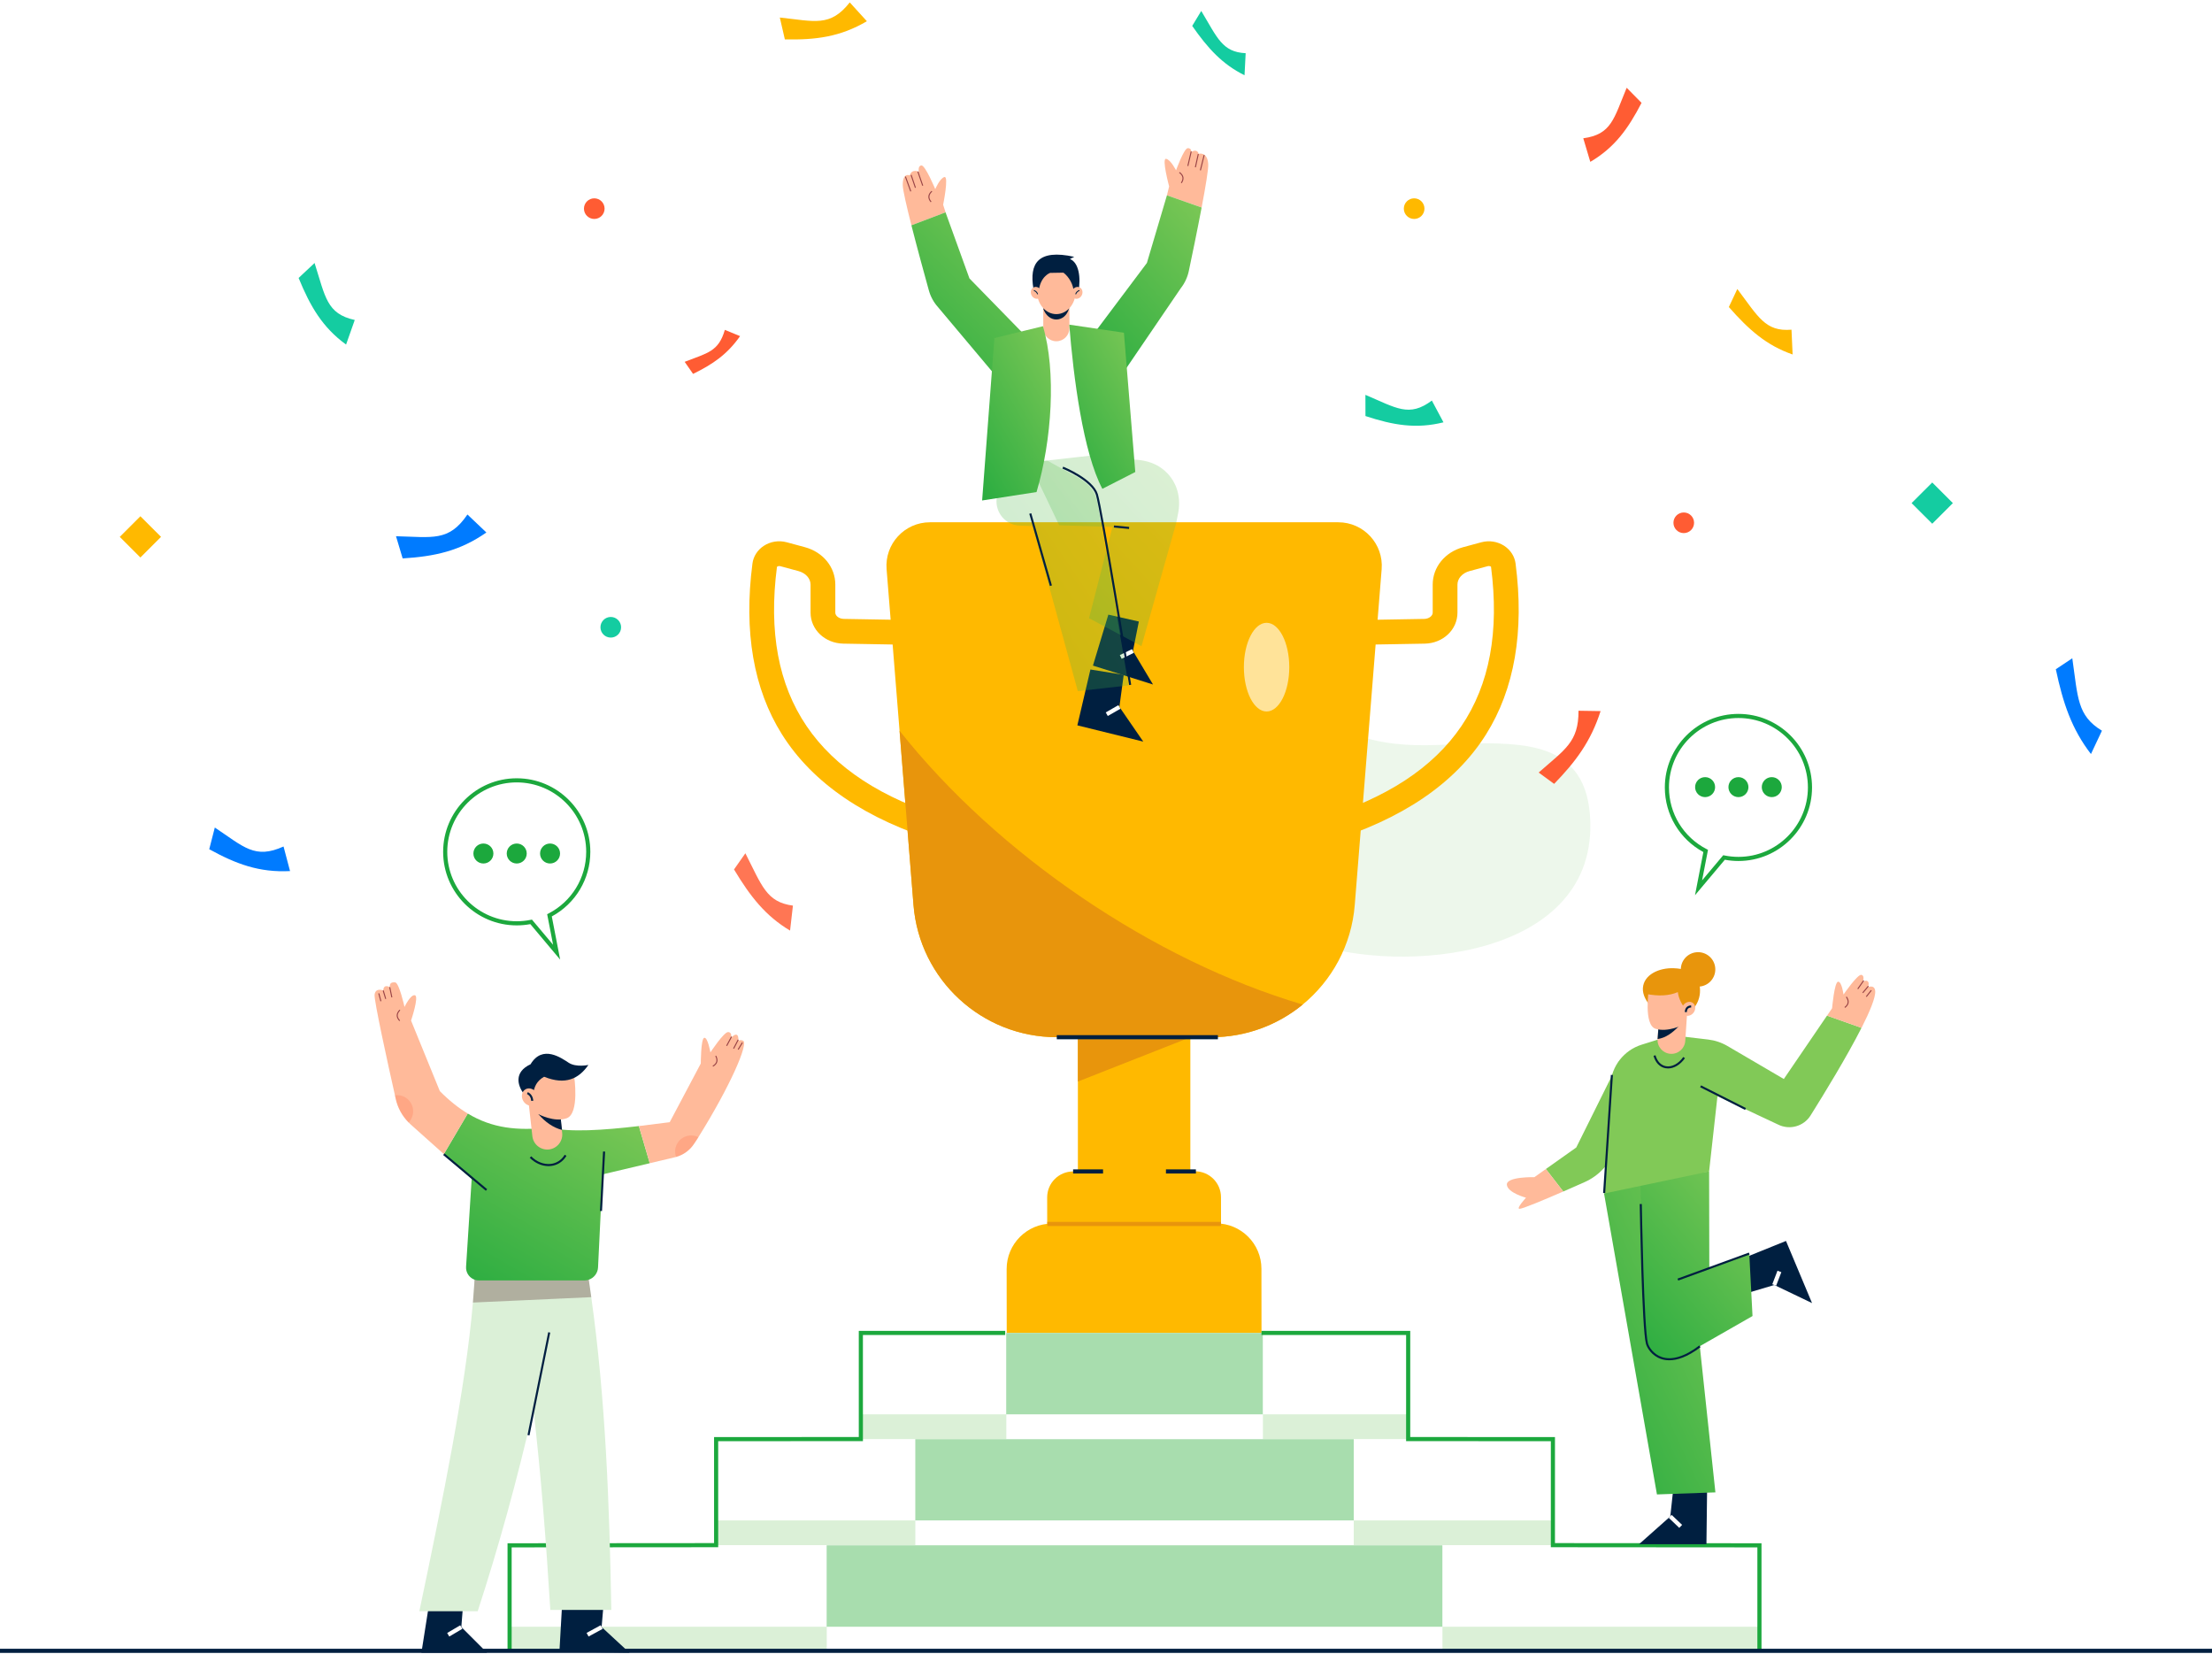 <svg xmlns="http://www.w3.org/2000/svg" width="626" height="468" viewBox="0 0 626 468" fill="none"><g opacity="0.5"><path d="M406.366 210.801C398.789 211.029 391.195 210.716 382.388 207.528C363.638 200.741 340.279 211.863 340.125 233.482C340.005 250.261 355.445 261.365 369.749 266.482C396.73 276.133 452.618 271.074 449.987 231.017C449.146 218.2 442.326 212.233 430.057 210.818C421.397 209.821 413.89 210.576 406.366 210.801Z" fill="#DBF0D7"></path></g><path d="M507.314 100.297C499.959 97.753 494.934 93.338 489.267 86.873L491.664 81.77C497.611 89.642 499.562 93.902 506.996 93.286L507.314 100.297Z" fill="#FFB900"></path><path d="M591.743 213.351C586.271 206.241 583.83 198.942 581.801 189.355L586.464 186.262C588.07 197.314 587.778 202.469 594.855 206.749L591.743 213.351Z" fill="#007BFF"></path><path d="M408.506 119.497C400.763 121.42 394.325 120.317 386.43 117.72L386.415 111.725C395.169 115.427 398.757 118.164 405.218 113.338L408.506 119.497Z" fill="#14CCA1"></path><path d="M209.444 95.109C205.782 100.312 201.671 103.092 196.138 105.791L193.762 102.377C200.22 99.853 203.35 99.515 205.131 93.336L209.444 95.109Z" fill="#FF5C33"></path><path d="M82.081 246.471C73.383 246.908 66.871 244.504 59.216 240.286L60.792 234.147C69.061 239.667 72.127 243.177 80.241 239.515L82.081 246.471Z" fill="#007BFF"></path><path d="M97.941 97.493C91.304 92.673 87.829 86.765 84.507 78.646L89.024 74.418C92.087 84 92.419 88.781 100.393 90.538L97.941 97.493Z" fill="#14CCA1"></path><path d="M137.648 150.665C130.129 155.911 123.034 157.437 113.951 158.006L112.073 151.727C122.4 151.96 127.011 153.332 132.287 145.577L137.648 150.665Z" fill="#007BFF"></path><path d="M245.326 6.005C237.784 10.437 230.876 11.33 222.116 11.143L220.688 4.958C230.595 6.017 234.946 7.709 240.482 0.684L245.326 6.005Z" fill="#FFB900"></path><path d="M352.204 21.287C345.917 18.189 341.853 13.705 337.397 7.33L339.958 3.094C344.542 10.74 345.9 14.734 352.525 15.05L352.204 21.287Z" fill="#14CCA1"></path><path d="M450.058 45.8C456.937 41.751 460.753 36.467 464.56 29.103L460.353 24.835C456.712 33.585 456.078 38.034 448.069 39.125L450.058 45.8Z" fill="#FF5C33"></path><g opacity="0.837"><path d="M223.591 263.308C216.656 259.18 212.344 253.689 207.728 246.01L210.942 241.432C215.617 250.576 216.878 255.253 224.399 256.242L223.591 263.308Z" fill="#FF5C33"></path></g><path d="M452.971 201.203C450.212 209.792 445.949 215.484 439.82 221.795L435.452 218.588C442.848 212.035 446.763 210.002 446.722 201.104L452.971 201.203Z" fill="#FF5C33"></path><path d="M168.18 61.952C169.792 61.952 171.099 60.645 171.099 59.034C171.099 57.423 169.792 56.117 168.18 56.117C166.567 56.117 165.26 57.423 165.26 59.034C165.26 60.645 166.567 61.952 168.18 61.952Z" fill="#FF5C33"></path><path d="M400.205 61.952C401.817 61.952 403.125 60.645 403.125 59.034C403.125 57.423 401.817 56.117 400.205 56.117C398.592 56.117 397.285 57.423 397.285 59.034C397.285 60.645 398.592 61.952 400.205 61.952Z" fill="#FFB900"></path><path d="M476.508 150.84C478.12 150.84 479.427 149.534 479.427 147.922C479.427 146.311 478.12 145.005 476.508 145.005C474.895 145.005 473.588 146.311 473.588 147.922C473.588 149.534 474.895 150.84 476.508 150.84Z" fill="#FF5C33"></path><path d="M172.85 180.403C174.463 180.403 175.77 179.097 175.77 177.486C175.77 175.875 174.463 174.568 172.85 174.568C171.238 174.568 169.931 175.875 169.931 177.486C169.931 179.097 171.238 180.403 172.85 180.403Z" fill="#14CCA1"></path><path d="M39.733 146.074L33.895 151.908L39.733 157.743L45.572 151.908L39.733 146.074Z" fill="#FFB900"></path><path d="M546.825 136.519L540.986 142.353L546.825 148.187L552.664 142.353L546.825 136.519Z" fill="#14CCA1"></path><path d="M345.559 350.227L296.366 350.288L296.352 338.808C296.346 334.752 299.63 331.464 303.689 331.459L338.189 331.418C342.248 331.412 345.538 334.694 345.544 338.749L345.559 350.227Z" fill="#FFB900"></path><path d="M336.87 281.688H305.044V337.997H336.87V281.688Z" fill="#FFB900"></path><path d="M305.044 306.024V281.688H336.87L336.837 293.507L305.044 306.024Z" fill="#E8950C"></path><path d="M375.683 238.261L373.653 231.56C410.918 220.289 426.72 196.996 421.958 160.348C421.906 160.296 421.511 160.065 421.027 160.197L415.897 161.583C413.844 162.137 412.463 163.674 412.463 165.405V173.346C412.463 178.166 408.393 182.017 403.199 182.119C397.829 182.221 388.641 182.396 387.417 182.396V175.394C388.255 175.394 394.103 175.292 403.064 175.12C404.361 175.097 405.458 174.283 405.458 173.349V165.407C405.458 160.471 408.918 156.22 414.069 154.826L419.199 153.44C421.456 152.83 423.847 153.212 425.765 154.49C427.506 155.651 428.65 157.457 428.91 159.45C431.412 178.714 428.606 194.971 420.568 207.773C411.862 221.628 396.76 231.889 375.683 238.261Z" fill="#FFB900"></path><path d="M266.167 238.261C245.089 231.886 229.988 221.628 221.287 207.77C213.249 194.968 210.44 178.711 212.945 159.447C213.205 157.457 214.35 155.648 216.09 154.487C218.005 153.209 220.4 152.83 222.657 153.437L227.784 154.823C232.934 156.214 236.394 160.468 236.394 165.404V173.346C236.394 174.282 237.489 175.091 238.788 175.117C247.746 175.289 253.595 175.391 254.435 175.391V182.393C253.212 182.393 244.024 182.221 238.654 182.116C233.46 182.017 229.39 178.163 229.39 173.343V165.407C229.39 163.677 228.009 162.14 225.956 161.585L220.829 160.2C220.341 160.065 219.947 160.296 219.88 160.407C215.135 196.998 230.937 220.292 268.202 231.562L266.167 238.261Z" fill="#FFB900"></path><path d="M391.011 161.057L383.396 256.076C382.485 267.466 376.926 277.455 368.668 284.236C361.626 290.024 352.61 293.478 342.834 293.478H299.073C277.863 293.478 260.216 277.198 258.523 256.076L254.575 206.769L250.908 161.057C250.336 153.904 255.988 147.777 263.183 147.777H378.736C385.919 147.777 391.583 153.904 391.011 161.057Z" fill="#FFB900"></path><path d="M368.669 284.236C361.627 290.024 352.611 293.478 342.835 293.478H299.074C277.864 293.478 260.217 277.198 258.524 256.076L254.576 206.769C282.291 241.768 326.484 271.795 368.669 284.236Z" fill="#E8950C"></path><path d="M344.671 292.895H299.073V294.062H344.671V292.895Z" fill="#001F40"></path><path d="M312.166 330.875H303.689V332.042H312.166V330.875Z" fill="#001F40"></path><path d="M338.443 330.875H329.967V332.042H338.443V330.875Z" fill="#001F40"></path><path d="M357.01 378.022L284.906 378.11L284.883 359.079C284.874 351.981 290.626 346.219 297.73 346.21L344.108 346.154C351.211 346.146 356.978 351.893 356.987 358.991L357.01 378.022Z" fill="#FFB900"></path><path d="M345.524 345.731H296.398V346.898H345.524V345.731Z" fill="#E8950C"></path><path opacity="0.6" d="M358.444 201.313C361.992 201.313 364.868 195.697 364.868 188.768C364.868 181.839 361.992 176.223 358.444 176.223C354.896 176.223 352.021 181.839 352.021 188.768C352.021 195.697 354.896 201.313 358.444 201.313Z" fill="white"></path><path d="M497.924 437.245H144.217V467.29H497.924V437.245Z" fill="white"></path><path d="M439.473 407.203H202.665V437.248H439.473V407.203Z" fill="white"></path><path d="M398.517 377.159H243.623V407.203H398.517V377.159Z" fill="white"></path><path d="M408.197 437.248H233.944V467.287H408.197V437.248Z" fill="#A8DDAE"></path><path d="M383.11 407.197H259.031V437.248H383.11V407.197Z" fill="#A8DDAE"></path><path d="M357.38 377.159H284.76V407.198H357.38V377.159Z" fill="#A8DDAE"></path><path d="M284.76 400.184H243.626V407.186H284.76V400.184Z" fill="#DBF0D7"></path><path d="M398.515 400.184H357.381V407.186H398.515V400.184Z" fill="#DBF0D7"></path><path d="M357.38 400.184H284.76V407.186H357.38V400.184Z" fill="white"></path><path d="M259.031 430.199H202.668V437.201H259.031V430.199Z" fill="#DBF0D7"></path><path d="M439.474 430.199H383.11V437.201H439.474V430.199Z" fill="#DBF0D7"></path><path d="M383.11 430.199H259.031V437.201H383.11V430.199Z" fill="white"></path><path d="M233.944 460.285H144.214V467.287H233.944V460.285Z" fill="#DBF0D7"></path><path d="M497.927 460.285H408.196V467.287H497.927V460.285Z" fill="#DBF0D7"></path><path d="M408.197 460.285H233.944V467.287H408.197V460.285Z" fill="white"></path><path d="M144.801 467.29H143.633V436.662L202.084 436.618L202.081 406.617L243.042 406.602L243.04 376.575H284.474V377.742H244.207L244.21 407.769L203.249 407.784L203.252 437.785L144.801 437.829V467.29Z" fill="#1CA83D"></path><path d="M498.508 467.29H497.34V437.829L438.889 437.785L438.892 407.784L397.93 407.769L397.933 377.742H356.998V376.575H399.101L399.098 406.602L440.06 406.617L440.057 436.618L498.508 436.662V467.29Z" fill="#1CA83D"></path><path d="M313.663 173.912L309.307 188.328L326.306 193.681L320.63 184.193L322.297 175.861L313.663 173.912Z" fill="#001F40"></path><path d="M320.351 183.674L316.916 185.362L317.431 186.409L320.866 184.721L320.351 183.674Z" fill="white"></path><g filter="url(#filter0_b_4907_9142)"><path d="M310.228 128.989L322.184 130.136C324.643 130.372 327.048 131.177 329.002 132.688C332.8 135.629 334.298 140.207 333.478 144.878C333.265 146.089 333.008 147.206 332.824 148.157L323.04 182.835L308.201 174.923L314.82 149.097L299.754 148.63L291.535 131.411L294.502 117.684L310.228 128.989Z" fill="url(#paint0_linear_4907_9142)" fill-opacity="0.25"></path></g><path d="M308.592 189.436L304.893 205.238L323.544 209.836L316.791 200.018L318.011 190.945L308.592 189.436Z" fill="#001F40"></path><path d="M316.504 199.523L312.926 201.576L313.507 202.588L317.085 200.535L316.504 199.523Z" fill="white"></path><g filter="url(#filter1_b_4907_9142)"><path d="M292.219 148.869L305.025 195.555L319.408 193.927L310.996 144.452C310.182 140.14 310.001 137.491 303.393 134.203L296.319 130.282L294.505 117.695L283.775 124.677L282.041 141.073C281.62 145.044 284.581 148.551 288.496 148.717L292.219 148.869Z" fill="url(#paint1_linear_4907_9142)" fill-opacity="0.25"></path></g><path d="M311.286 128.617L289.951 131.039C287.569 131.31 285.417 129.606 285.137 127.226L281.414 95.658L299.201 91.323L318.072 94.141L314.609 125.288C314.413 127.036 313.035 128.419 311.286 128.617Z" fill="white"></path><path d="M266.912 57.931C266.912 57.931 268.57 49.792 267.285 50.089C266.001 50.387 264.678 53.511 264.678 53.511C264.678 53.511 261.857 46.74 260.777 46.81C259.694 46.877 260.021 48.595 260.021 48.595C260.021 48.595 258.003 47.638 257.478 49.625C257.478 49.625 255.46 48.668 255.478 52.359C255.483 53.701 256.564 58.363 257.933 63.755L267.595 60.085L266.912 57.931Z" fill="#FFBA9A"></path><path d="M274.354 78.777L267.592 60.081L257.931 63.752C259.624 70.412 261.761 78.185 262.871 82.179C263.361 83.938 264.246 85.555 265.467 86.914L284.866 109.995L293.237 98.129L274.354 78.777Z" fill="url(#paint2_linear_4907_9142)"></path><path d="M263.387 57.228C262.433 56.096 262.512 55.008 263.629 53.996L263.825 54.212C262.836 55.113 262.765 56.038 263.612 57.041L263.387 57.228Z" fill="#974245"></path><path d="M259.891 48.502L259.615 48.598L260.998 52.581L261.273 52.485L259.891 48.502Z" fill="#974245"></path><path d="M258.926 53.173L257.705 49.538L257.98 49.447L259.203 53.083L258.926 53.173Z" fill="#974245"></path><path d="M257.618 54.197L256.091 50.01L256.365 49.908L257.892 54.097L257.618 54.197Z" fill="#974245"></path><path d="M341.932 46.46C341.716 42.775 339.223 43.522 339.223 43.522C338.735 41.917 337.161 42.991 337.161 42.991C337.161 42.991 337.243 41.917 336.157 41.917C335.074 41.917 332.823 48.193 332.823 48.193C332.823 48.193 331.304 45.158 330.002 44.943C328.7 44.727 330.869 52.744 330.869 52.744L330.245 55.262L340.064 58.716C341.159 52.945 342.014 47.86 341.932 46.46Z" fill="#FFBA9A"></path><path d="M330.245 55.265L324.574 74.401L308.224 96.186L317.567 105.91L334.145 81.578C335.275 80.142 336.058 78.477 336.435 76.688C337.261 72.776 338.817 65.301 340.064 58.719L330.245 55.265Z" fill="url(#paint3_linear_4907_9142)"></path><path d="M334.434 51.854L334.192 51.691C334.927 50.603 334.758 49.69 333.676 48.902L333.848 48.666C335.067 49.553 335.266 50.626 334.434 51.854Z" fill="#974245"></path><path d="M336.975 42.821L336.021 46.927L336.306 46.993L337.259 42.887L336.975 42.821Z" fill="#974245"></path><path d="M338.978 43.551L338.153 47.295L338.438 47.357L339.263 43.614L338.978 43.551Z" fill="#974245"></path><path d="M339.852 48.225L339.568 48.155L340.64 43.828L340.923 43.898L339.852 48.225Z" fill="#974245"></path><path d="M298.944 96.559C296.901 96.559 295.245 94.905 295.245 92.863V86.302H302.644V92.863C302.644 94.905 300.988 96.559 298.944 96.559Z" fill="#FFBA9A"></path><path d="M302.562 87.247C301.4 91.372 296.67 91.544 295.207 87.247H302.562Z" fill="#001F40"></path><path d="M298.944 88.881C301.96 88.881 304.404 86.033 304.404 82.52C304.404 79.008 301.96 76.16 298.944 76.16C295.929 76.16 293.484 79.008 293.484 82.52C293.484 86.033 295.929 88.881 298.944 88.881Z" fill="#FFBA9A"></path><path d="M293.949 82.628C294.27 78.243 297.175 77.213 297.175 77.213L300.95 77.149C302.498 78.31 303.817 80.496 303.885 82.792L305.175 82.728C305.978 78.442 305.272 74.249 302.787 73.284L304.013 72.671C293.773 70.407 291.239 74.509 292.465 81.698L293.949 82.628Z" fill="#001F40"></path><path d="M294.629 82.217C295.037 83.075 294.76 84.058 294.01 84.417C293.259 84.773 292.319 84.367 291.91 83.512C291.502 82.658 291.779 81.671 292.529 81.313C293.283 80.954 294.223 81.359 294.629 82.217Z" fill="#FFBA9A"></path><path d="M293.536 83.294C293.361 82.798 293.034 82.474 292.541 82.299L292.629 82.054C293.203 82.258 293.58 82.634 293.781 83.206L293.536 83.294Z" fill="#001F40"></path><path d="M303.438 82.217C303.029 83.075 303.306 84.058 304.057 84.417C304.807 84.773 305.747 84.367 306.156 83.512C306.565 82.658 306.287 81.671 305.537 81.313C304.787 80.954 303.846 81.359 303.438 82.217Z" fill="#FFBA9A"></path><path d="M304.532 83.294L304.287 83.206C304.488 82.634 304.868 82.255 305.44 82.054L305.527 82.299C305.034 82.474 304.707 82.801 304.532 83.294Z" fill="#001F40"></path><path d="M295.16 92.297C298.962 105.079 297.677 124.603 293.344 139.223L277.945 141.606L281.417 95.658L295.16 92.297Z" fill="url(#paint4_linear_4907_9142)"></path><path d="M302.605 91.859C303.773 106.66 306.527 128.057 311.972 138.312L321.289 133.554L318.072 94.141L302.605 91.859Z" fill="url(#paint5_linear_4907_9142)"></path><path d="M319.546 193.842C319.465 193.346 311.426 144.147 310.136 139.984C308.877 135.934 300.752 132.614 300.67 132.582L300.889 132.04C301.233 132.18 309.353 135.497 310.693 139.809C311.999 144.01 319.794 191.715 320.124 193.745L319.546 193.842Z" fill="#001F40"></path><path d="M291.852 145.22L291.29 145.38L297.129 165.802L297.691 165.641L291.852 145.22Z" fill="#001F40"></path><path d="M319.511 149.67L315.219 149.262L315.274 148.681L319.563 149.09L319.511 149.67Z" fill="#001F40"></path><path d="M121.432 453.847L119.26 467.63H137.832L130.556 460.359L131.099 453.521L121.432 453.847Z" fill="#001F40"></path><path d="M130.245 459.878L126.551 462.05L127.143 463.056L130.837 460.884L130.245 459.878Z" fill="white"></path><path d="M159.786 353.551C159.512 355.194 159.252 356.822 158.951 358.435C158.443 361.484 157.909 364.504 157.36 367.488C155.404 378.219 153.266 388.6 150.948 398.656C150.948 398.668 150.948 398.668 150.948 398.683C146.32 418.974 141.03 437.964 135.19 455.898H118.676C125.324 424.196 131.762 392.836 133.835 368.556C134.148 364.988 134.358 361.563 134.46 358.319L159.786 353.551Z" fill="#DBF0D7"></path><path d="M159.12 453.196L158.314 467.367L178.125 467.629L170.259 460.359L170.846 453.52L159.12 453.196Z" fill="#001F40"></path><path d="M169.994 459.86L166.004 462.031L166.562 463.056L170.553 460.885L169.994 459.86Z" fill="white"></path><path d="M173.004 455.53H155.745C154.533 435.928 153.059 416.771 150.948 398.679C150.948 398.668 150.948 398.668 150.948 398.653C149.71 388.025 148.261 377.749 146.515 367.981C145.955 364.83 145.356 361.729 144.729 358.683L158.948 358.435L166.025 358.318C166.495 361.21 166.936 364.115 167.328 367.033C171.348 395.581 172.481 425.407 173.004 455.53Z" fill="#DBF0D7"></path><path opacity="0.3" d="M167.334 367.03L157.363 367.485L146.518 367.981L133.835 368.553C134.147 364.985 134.358 361.56 134.46 358.316L159.786 353.548C159.511 355.191 159.252 356.819 158.951 358.432L166.028 358.316C166.498 361.21 166.942 364.113 167.334 367.03Z" fill="#4A191B"></path><path d="M149.851 406.148L149.278 406.035L155.144 376.947L155.716 377.061L149.851 406.148Z" fill="#001F40"></path><path d="M155.211 319.045C146.469 319.991 139.325 319.261 132.373 315.075L125.607 326.549L133.485 333.589L131.9 358.42C131.806 359.882 132.597 361.256 133.908 361.913C134.413 362.167 134.974 362.298 135.54 362.298H165.375C166.998 362.298 168.452 361.285 169.013 359.762C169.15 359.392 169.229 359.004 169.246 358.61L170.522 332.288L183.88 329.134L180.8 318.62C170.627 319.801 161.445 320.443 155.211 319.045Z" fill="url(#paint6_linear_4907_9142)"></path><path d="M132.376 315.077L125.61 326.552L116.238 318.179C116.031 317.995 115.835 317.802 115.639 317.607C113.826 315.772 112.55 313.464 111.99 310.937C111.911 310.611 111.832 310.261 111.768 309.908C109.709 300.779 105.811 282.999 106.007 281.435C106.282 279.326 108.445 280.251 108.445 280.251C108.614 278.232 110.296 279.326 110.296 279.326C110.296 278.179 110.673 277.905 111.82 277.958C112.953 278.022 114.48 284.913 114.48 284.913C114.48 284.913 116.162 281.33 117.412 281.605C118.664 281.864 116.329 288.767 116.329 288.767L124.475 308.735C127.135 311.419 129.742 313.487 132.376 315.077Z" fill="#FFBA9A"></path><path opacity="0.2" d="M116.918 314.427C116.918 315.664 116.436 316.784 115.642 317.604C113.829 315.769 112.553 313.461 111.992 310.935C111.914 310.608 111.835 310.258 111.771 309.905C111.966 309.879 112.162 309.867 112.357 309.867C114.883 309.867 116.918 311.912 116.918 314.427Z" fill="#FF5C33"></path><path d="M113.014 288.919C111.996 287.845 112.013 286.754 113.07 285.678L113.277 285.882C112.337 286.836 112.32 287.764 113.224 288.718L113.014 288.919Z" fill="#974245"></path><path d="M110.751 282.226L110.153 279.355L110.439 279.297L111.037 282.168L110.751 282.226Z" fill="#974245"></path><path d="M109.018 282.676L108.306 280.295L108.586 280.21L109.298 282.591L109.018 282.676Z" fill="#974245"></path><path d="M107.339 281.032L107.058 281.107L107.654 283.331L107.936 283.255L107.339 281.032Z" fill="#974245"></path><path d="M197.65 321.759C197.518 321.98 197.375 322.188 197.247 322.409L196.374 323.71C195.189 325.496 193.39 326.786 191.329 327.357C191.223 327.395 191.107 327.422 190.99 327.448L183.886 329.128L180.809 318.616C183.65 318.278 186.569 317.913 189.53 317.522L198.327 300.916C198.327 300.916 198.327 293.855 199.305 293.648C200.284 293.427 201.051 297.765 201.051 297.765C201.051 297.765 204.844 292.02 206.044 292.02C207.244 292.02 206.917 293.648 206.917 293.648C206.917 293.648 208.024 292.28 208.69 292.931C209.028 293.269 208.976 294.506 208.976 294.506C208.976 294.506 209.414 294.098 210.275 294.459C211.948 295.165 206.631 307.366 197.65 321.759Z" fill="#FFBA9A"></path><path opacity="0.2" d="M197.649 321.759C197.518 321.98 197.375 322.188 197.247 322.409L196.374 323.711C195.188 325.496 193.39 326.786 191.328 327.357C191.144 326.876 191.054 326.368 191.054 325.835C191.054 323.308 193.1 321.277 195.614 321.277C196.347 321.277 197.039 321.447 197.649 321.759Z" fill="#FF5C33"></path><path d="M201.811 301.811L201.665 301.558C202.801 300.898 203.049 300.003 202.418 298.821L202.675 298.684C203.385 300.014 203.093 301.065 201.811 301.811Z" fill="#974245"></path><path d="M205.771 295.979L205.514 295.839L206.901 293.254L207.158 293.394L205.771 295.979Z" fill="#974245"></path><path d="M207.741 296.758L207.481 296.624L208.787 294.121L209.046 294.255L207.741 296.758Z" fill="#974245"></path><path d="M209.02 297.041L208.771 296.887L209.974 294.923L210.223 295.075L209.02 297.041Z" fill="#974245"></path><path d="M125.796 326.364L125.421 326.811L137.49 336.925L137.865 336.478L125.796 326.364Z" fill="#001F40"></path><path d="M170.371 342.666L169.79 342.634L170.666 325.811L171.247 325.84L170.371 342.666Z" fill="#001F40"></path><path d="M155.226 329.948C153.322 329.948 151.381 329.093 149.918 327.585L150.338 327.179C151.854 328.743 153.912 329.543 155.86 329.33C157.506 329.143 158.908 328.224 159.807 326.745L160.307 327.048C159.314 328.688 157.758 329.703 155.927 329.91C155.693 329.933 155.46 329.948 155.226 329.948Z" fill="#001F40"></path><path d="M155.351 325.233C153.024 325.493 150.925 323.818 150.662 321.493L149.541 311.486L157.973 310.541L159.095 320.548C159.357 322.876 157.681 324.971 155.351 325.233Z" fill="#FFBA9A"></path><path d="M152.359 315.247C154.301 317.473 156.5 319.049 159.057 319.72L158.45 314.319L152.359 315.247Z" fill="#001F40"></path><path d="M162.476 304.42C162.476 304.42 164.096 315.045 160.385 316.405C156.917 317.674 152.359 315.247 152.359 315.247L149.299 306.325L153.27 302.707L162.476 304.42Z" fill="#FFBA9A"></path><path d="M150.899 309.607C151.112 307.574 151.912 305.817 153.982 304.662C160.023 307.107 163.805 305.237 166.517 301.327C166.517 301.327 163.06 302.068 160.978 300.726C158.896 299.384 153.533 295.481 150.143 301.135C145.401 303.332 146.408 307.151 148.324 309.604L150.899 309.607Z" fill="#001F40"></path><path d="M151.24 312.594C152.287 311.987 152.57 310.517 151.87 309.309C151.17 308.102 149.753 307.615 148.705 308.221C147.657 308.828 147.375 310.298 148.075 311.506C148.775 312.713 150.192 313.2 151.24 312.594Z" fill="#FFBA9A"></path><path d="M150.336 311.495C150.266 310.558 149.869 309.916 149.121 309.54L149.387 309.021C150.318 309.493 150.832 310.31 150.92 311.454L150.336 311.495Z" fill="#001F40"></path><path d="M146.236 220.795C157.416 220.795 166.479 229.851 166.479 241.022C166.479 248.853 162.017 255.63 155.506 258.991L157.527 269.418L150.315 260.838C148.998 261.106 147.635 261.249 146.239 261.249C135.059 261.249 125.996 252.193 125.996 241.022C125.99 229.851 135.056 220.795 146.236 220.795Z" fill="white"></path><path d="M158.525 271.519L150.087 261.48C148.823 261.716 147.529 261.836 146.236 261.836C134.752 261.836 125.409 252.499 125.409 241.025C125.409 229.55 134.752 220.214 146.236 220.214C157.719 220.214 167.063 229.55 167.063 241.025C167.063 248.689 162.896 255.653 156.16 259.306L158.525 271.519ZM150.537 260.199L156.525 267.321L154.849 258.673L155.238 258.472C161.813 255.079 165.895 248.392 165.895 241.022C165.895 230.189 157.074 221.378 146.236 221.378C135.398 221.378 126.577 230.192 126.577 241.022C126.577 251.852 135.398 260.666 146.236 260.666C147.57 260.666 148.902 260.531 150.195 260.266L150.537 260.199Z" fill="#1CA83D"></path><path d="M136.802 244.327C138.364 244.327 139.631 243.062 139.631 241.5C139.631 239.939 138.364 238.673 136.802 238.673C135.239 238.673 133.973 239.939 133.973 241.5C133.973 243.062 135.239 244.327 136.802 244.327Z" fill="#1CA83D"></path><path d="M146.236 244.327C147.798 244.327 149.065 243.062 149.065 241.5C149.065 239.939 147.798 238.673 146.236 238.673C144.673 238.673 143.406 239.939 143.406 241.5C143.406 243.062 144.673 244.327 146.236 244.327Z" fill="#1CA83D"></path><path d="M155.669 244.327C157.232 244.327 158.498 243.062 158.498 241.5C158.498 239.939 157.232 238.673 155.669 238.673C154.107 238.673 152.84 239.939 152.84 241.5C152.84 243.062 154.107 244.327 155.669 244.327Z" fill="#1CA83D"></path><path d="M458.259 300.168L446.083 324.681L437.484 330.773L442.407 337.136C444.658 336.159 446.813 335.205 448.466 334.469C450.512 333.559 452.346 332.232 453.856 330.574L462.892 320.643L458.259 300.168Z" fill="#81C957"></path><path d="M434.232 333.078C434.232 333.078 426.19 332.871 426.447 335.257C426.69 337.518 431.861 338.889 431.861 338.889C431.861 338.889 429.005 341.985 430.001 342.038C430.821 342.081 436.903 339.528 442.404 337.136L437.481 330.773L434.232 333.078Z" fill="#FFBA9A"></path><path d="M483.12 420.819L482.924 436.939H463.841L472.694 429.076L473.678 420.032L483.12 420.819Z" fill="#001F40"></path><path d="M473.078 428.636L472.271 429.48L475.236 432.309L476.043 431.465L473.078 428.636Z" fill="white"></path><path d="M490.481 357.171L505.437 351.123L512.812 368.707L502.134 363.59L493.407 366.177L490.481 357.171Z" fill="#001F40"></path><path d="M503.033 359.542L501.567 363.367L502.657 363.784L504.123 359.959L503.033 359.542Z" fill="white"></path><path d="M453.949 337.708L468.919 422.847L485.462 422.267L475.304 327.149L453.949 337.708Z" fill="url(#paint7_linear_4907_9142)"></path><path d="M464.183 333.401L465.66 377.943C465.745 380.54 467.272 382.871 469.619 383.991C471.681 384.975 474.092 384.884 476.075 383.749L495.964 372.371L495.048 354.717L483.736 358.915L483.684 331.464L464.183 333.401Z" fill="url(#paint8_linear_4907_9142)"></path><path d="M504.826 305.303L488.884 295.972C487.203 294.989 485.337 294.362 483.401 294.134L473.123 292.924L464.586 295.593C459.576 297.16 456.057 301.662 455.751 306.899L453.943 337.708L483.678 331.464L486.049 310.149L503.203 318.192C506.479 319.823 510.459 318.706 512.4 315.61C516.327 309.349 522.713 298.899 526.806 290.832L517.048 287.372L504.826 305.303Z" fill="#81C957"></path><path d="M528.664 279.305C528.664 279.305 529.148 278.012 528.503 277.61C527.858 277.207 527.131 277.934 527.131 277.934C527.131 277.934 527.858 276.157 526.807 275.833C525.756 275.509 521.718 281.405 521.718 281.405C521.718 281.405 521.233 277.691 520.182 277.773C519.131 277.855 518.485 285.283 518.485 285.283L517.058 287.375L526.816 290.835C529.21 286.111 530.821 282.205 530.687 280.44C530.538 278.488 528.664 279.305 528.664 279.305Z" fill="#FFBA9A"></path><path d="M522.172 285.184L521.994 284.95C523.036 284.151 523.167 283.232 522.394 282.141L522.63 281.971C523.502 283.203 523.348 284.282 522.172 285.184Z" fill="#974245"></path><path d="M525.871 279.906L525.632 279.737L527.319 277.335L527.559 277.505L525.871 279.906Z" fill="#974245"></path><path d="M528.642 278.922L527.046 280.828L527.27 281.015L528.866 279.11L528.642 278.922Z" fill="#974245"></path><path d="M529.475 280.113L528.048 281.919L528.277 282.1L529.704 280.294L529.475 280.113Z" fill="#974245"></path><path d="M481.091 280.892C480.837 284.673 477.587 288.264 473.444 287.984C469.304 287.704 464.685 283.343 464.942 279.561C465.196 275.78 469.473 273.82 473.622 273.954C479.439 274.147 481.345 277.111 481.091 280.892Z" fill="#E8950C"></path><path d="M472.749 298.175C470.586 298.029 468.951 296.159 469.094 293.997L469.692 285.102L477.529 285.63L476.93 294.525C476.787 296.687 474.916 298.321 472.749 298.175Z" fill="#FFBA9A"></path><path d="M475.085 290.383C473.313 292.253 471.389 293.671 469.097 293.997L469.418 289.758L475.085 290.383Z" fill="#001F40"></path><path d="M466.618 279.917C466.618 279.917 465.088 290.012 468.536 291.094C471.987 292.177 476.264 289.994 476.264 289.994L477.102 282.362L476.142 277.402L466.618 279.917Z" fill="#FFBA9A"></path><path d="M476.977 285.432C476.011 284.349 475.05 282.555 474.825 280.714C472.346 281.791 469.33 281.907 465.882 281.245L466.907 278.077L474.454 276.641L478.349 277.753L476.977 285.432Z" fill="#E8950C"></path><path d="M479.257 286.565C479.969 285.662 479.914 284.433 479.133 283.819C478.353 283.204 477.144 283.438 476.432 284.34C475.72 285.242 475.776 286.472 476.556 287.086C477.336 287.7 478.546 287.467 479.257 286.565Z" fill="#FFBA9A"></path><path d="M477.368 286.389L476.787 286.348C476.892 284.848 477.829 284.504 478.594 284.48L478.612 285.064C477.815 285.087 477.432 285.496 477.368 286.389Z" fill="#001F40"></path><path d="M484.531 277.121C486.095 274.929 485.585 271.884 483.39 270.321C481.196 268.758 478.149 269.269 476.585 271.461C475.021 273.654 475.532 276.698 477.726 278.261C479.92 279.824 482.967 279.314 484.531 277.121Z" fill="#E8950C"></path><path d="M454.267 337.579L453.686 337.541L455.875 304.136L456.456 304.174L454.267 337.579Z" fill="#001F40"></path><path d="M493.845 314.044L481.144 307.625L481.409 307.106L494.11 313.525L493.845 314.044Z" fill="#001F40"></path><path d="M472.063 302.315C471.83 302.315 471.599 302.295 471.371 302.257C469.727 301.971 468.484 300.687 467.955 298.738L468.519 298.587C468.986 300.308 470.063 301.437 471.473 301.685C473.155 301.98 475.036 300.982 476.367 299.08L476.846 299.415C475.555 301.25 473.774 302.315 472.063 302.315Z" fill="#001F40"></path><path d="M472.413 384.89C471.505 384.89 470.737 384.738 470.103 384.525C467.385 383.609 466.106 381.316 465.811 380.234C464.646 375.968 464.074 342.119 464.048 340.678L464.632 340.669C464.638 341.019 465.227 375.886 466.372 380.082C466.684 381.22 467.984 383.195 470.287 383.974C473.163 384.945 476.831 383.813 480.901 380.706L481.257 381.17C477.499 384.038 474.568 384.89 472.413 384.89Z" fill="#001F40"></path><path d="M494.929 354.418L474.738 361.785L474.939 362.333L495.129 354.966L494.929 354.418Z" fill="#001F40"></path><path d="M491.982 202.577C480.802 202.577 471.739 211.633 471.739 222.804C471.739 230.635 476.201 237.412 482.712 240.773L480.691 251.2L487.903 242.62C489.22 242.888 490.583 243.031 491.979 243.031C503.159 243.031 512.222 233.975 512.222 222.804C512.225 211.633 503.162 202.577 491.982 202.577Z" fill="white"></path><path d="M479.69 253.301L482.055 241.088C475.319 237.432 471.152 230.468 471.152 222.807C471.152 211.332 480.496 201.996 491.982 201.996C503.465 201.996 512.809 211.332 512.809 222.807C512.809 234.281 503.465 243.618 491.982 243.618C490.689 243.618 489.395 243.498 488.131 243.262L479.69 253.301ZM491.982 203.16C481.141 203.16 472.32 211.974 472.32 222.804C472.32 230.174 476.405 236.861 482.977 240.254L483.366 240.455L481.693 249.103L487.681 241.981L488.023 242.051C489.316 242.316 490.651 242.451 491.982 242.451C502.823 242.451 511.641 233.64 511.641 222.807C511.641 211.974 502.823 203.16 491.982 203.16Z" fill="#1CA83D"></path><path d="M482.548 225.544C484.111 225.544 485.377 224.278 485.377 222.716C485.377 221.155 484.111 219.889 482.548 219.889C480.985 219.889 479.719 221.155 479.719 222.716C479.719 224.278 480.985 225.544 482.548 225.544Z" fill="#1CA83D"></path><path d="M491.982 225.544C493.544 225.544 494.811 224.278 494.811 222.716C494.811 221.155 493.544 219.889 491.982 219.889C490.419 219.889 489.152 221.155 489.152 222.716C489.152 224.278 490.419 225.544 491.982 225.544Z" fill="#1CA83D"></path><path d="M501.415 225.544C502.978 225.544 504.244 224.278 504.244 222.716C504.244 221.155 502.978 219.889 501.415 219.889C499.853 219.889 498.586 221.155 498.586 222.716C498.586 224.278 499.853 225.544 501.415 225.544Z" fill="#1CA83D"></path><path d="M626 466.517H0V467.684H626V466.517Z" fill="#001F40"></path><defs><filter id="filter0_b_4907_9142" x="191.535" y="17.684" width="242.161" height="265.151" filterUnits="userSpaceOnUse" color-interpolation-filters="sRGB"><feGaussianBlur stdDeviation="50"></feGaussianBlur></filter><filter id="filter1_b_4907_9142" x="182.001" y="17.695" width="237.407" height="277.86" filterUnits="userSpaceOnUse" color-interpolation-filters="sRGB"><feGaussianBlur stdDeviation="50"></feGaussianBlur></filter><linearGradient id="paint0_linear_4907_9142" x1="278.395" y1="186.812" x2="413.667" y2="62.458" gradientUnits="userSpaceOnUse"><stop stop-color="#1CA83D"></stop><stop offset="0.495" stop-color="#81C957"></stop></linearGradient><linearGradient id="paint1_linear_4907_9142" x1="270.342" y1="200.308" x2="421.417" y2="97.198" gradientUnits="userSpaceOnUse"><stop stop-color="#1CA83D"></stop><stop offset="0.495" stop-color="#81C957"></stop></linearGradient><linearGradient id="paint2_linear_4907_9142" x1="246.927" y1="113.042" x2="350.926" y2="8.538" gradientUnits="userSpaceOnUse"><stop stop-color="#1CA83D"></stop><stop offset="0.495" stop-color="#81C957"></stop></linearGradient><linearGradient id="paint3_linear_4907_9142" x1="298.3" y1="109.002" x2="403.155" y2="15.354" gradientUnits="userSpaceOnUse"><stop stop-color="#1CA83D"></stop><stop offset="0.495" stop-color="#81C957"></stop></linearGradient><linearGradient id="paint4_linear_4907_9142" x1="271.878" y1="144.616" x2="359.545" y2="95.45" gradientUnits="userSpaceOnUse"><stop stop-color="#1CA83D"></stop><stop offset="0.495" stop-color="#81C957"></stop></linearGradient><linearGradient id="paint5_linear_4907_9142" x1="296.782" y1="141.148" x2="380.167" y2="93.504" gradientUnits="userSpaceOnUse"><stop stop-color="#1CA83D"></stop><stop offset="0.495" stop-color="#81C957"></stop></linearGradient><linearGradient id="paint6_linear_4907_9142" x1="107.445" y1="365.181" x2="192.143" y2="216.706" gradientUnits="userSpaceOnUse"><stop stop-color="#1CA83D"></stop><stop offset="0.495" stop-color="#81C957"></stop></linearGradient><linearGradient id="paint7_linear_4907_9142" x1="444.127" y1="428.689" x2="597.189" y2="357.087" gradientUnits="userSpaceOnUse"><stop stop-color="#1CA83D"></stop><stop offset="0.495" stop-color="#81C957"></stop></linearGradient><linearGradient id="paint8_linear_4907_9142" x1="454.277" y1="387.917" x2="563.659" y2="295.098" gradientUnits="userSpaceOnUse"><stop stop-color="#1CA83D"></stop><stop offset="0.495" stop-color="#81C957"></stop></linearGradient></defs></svg>